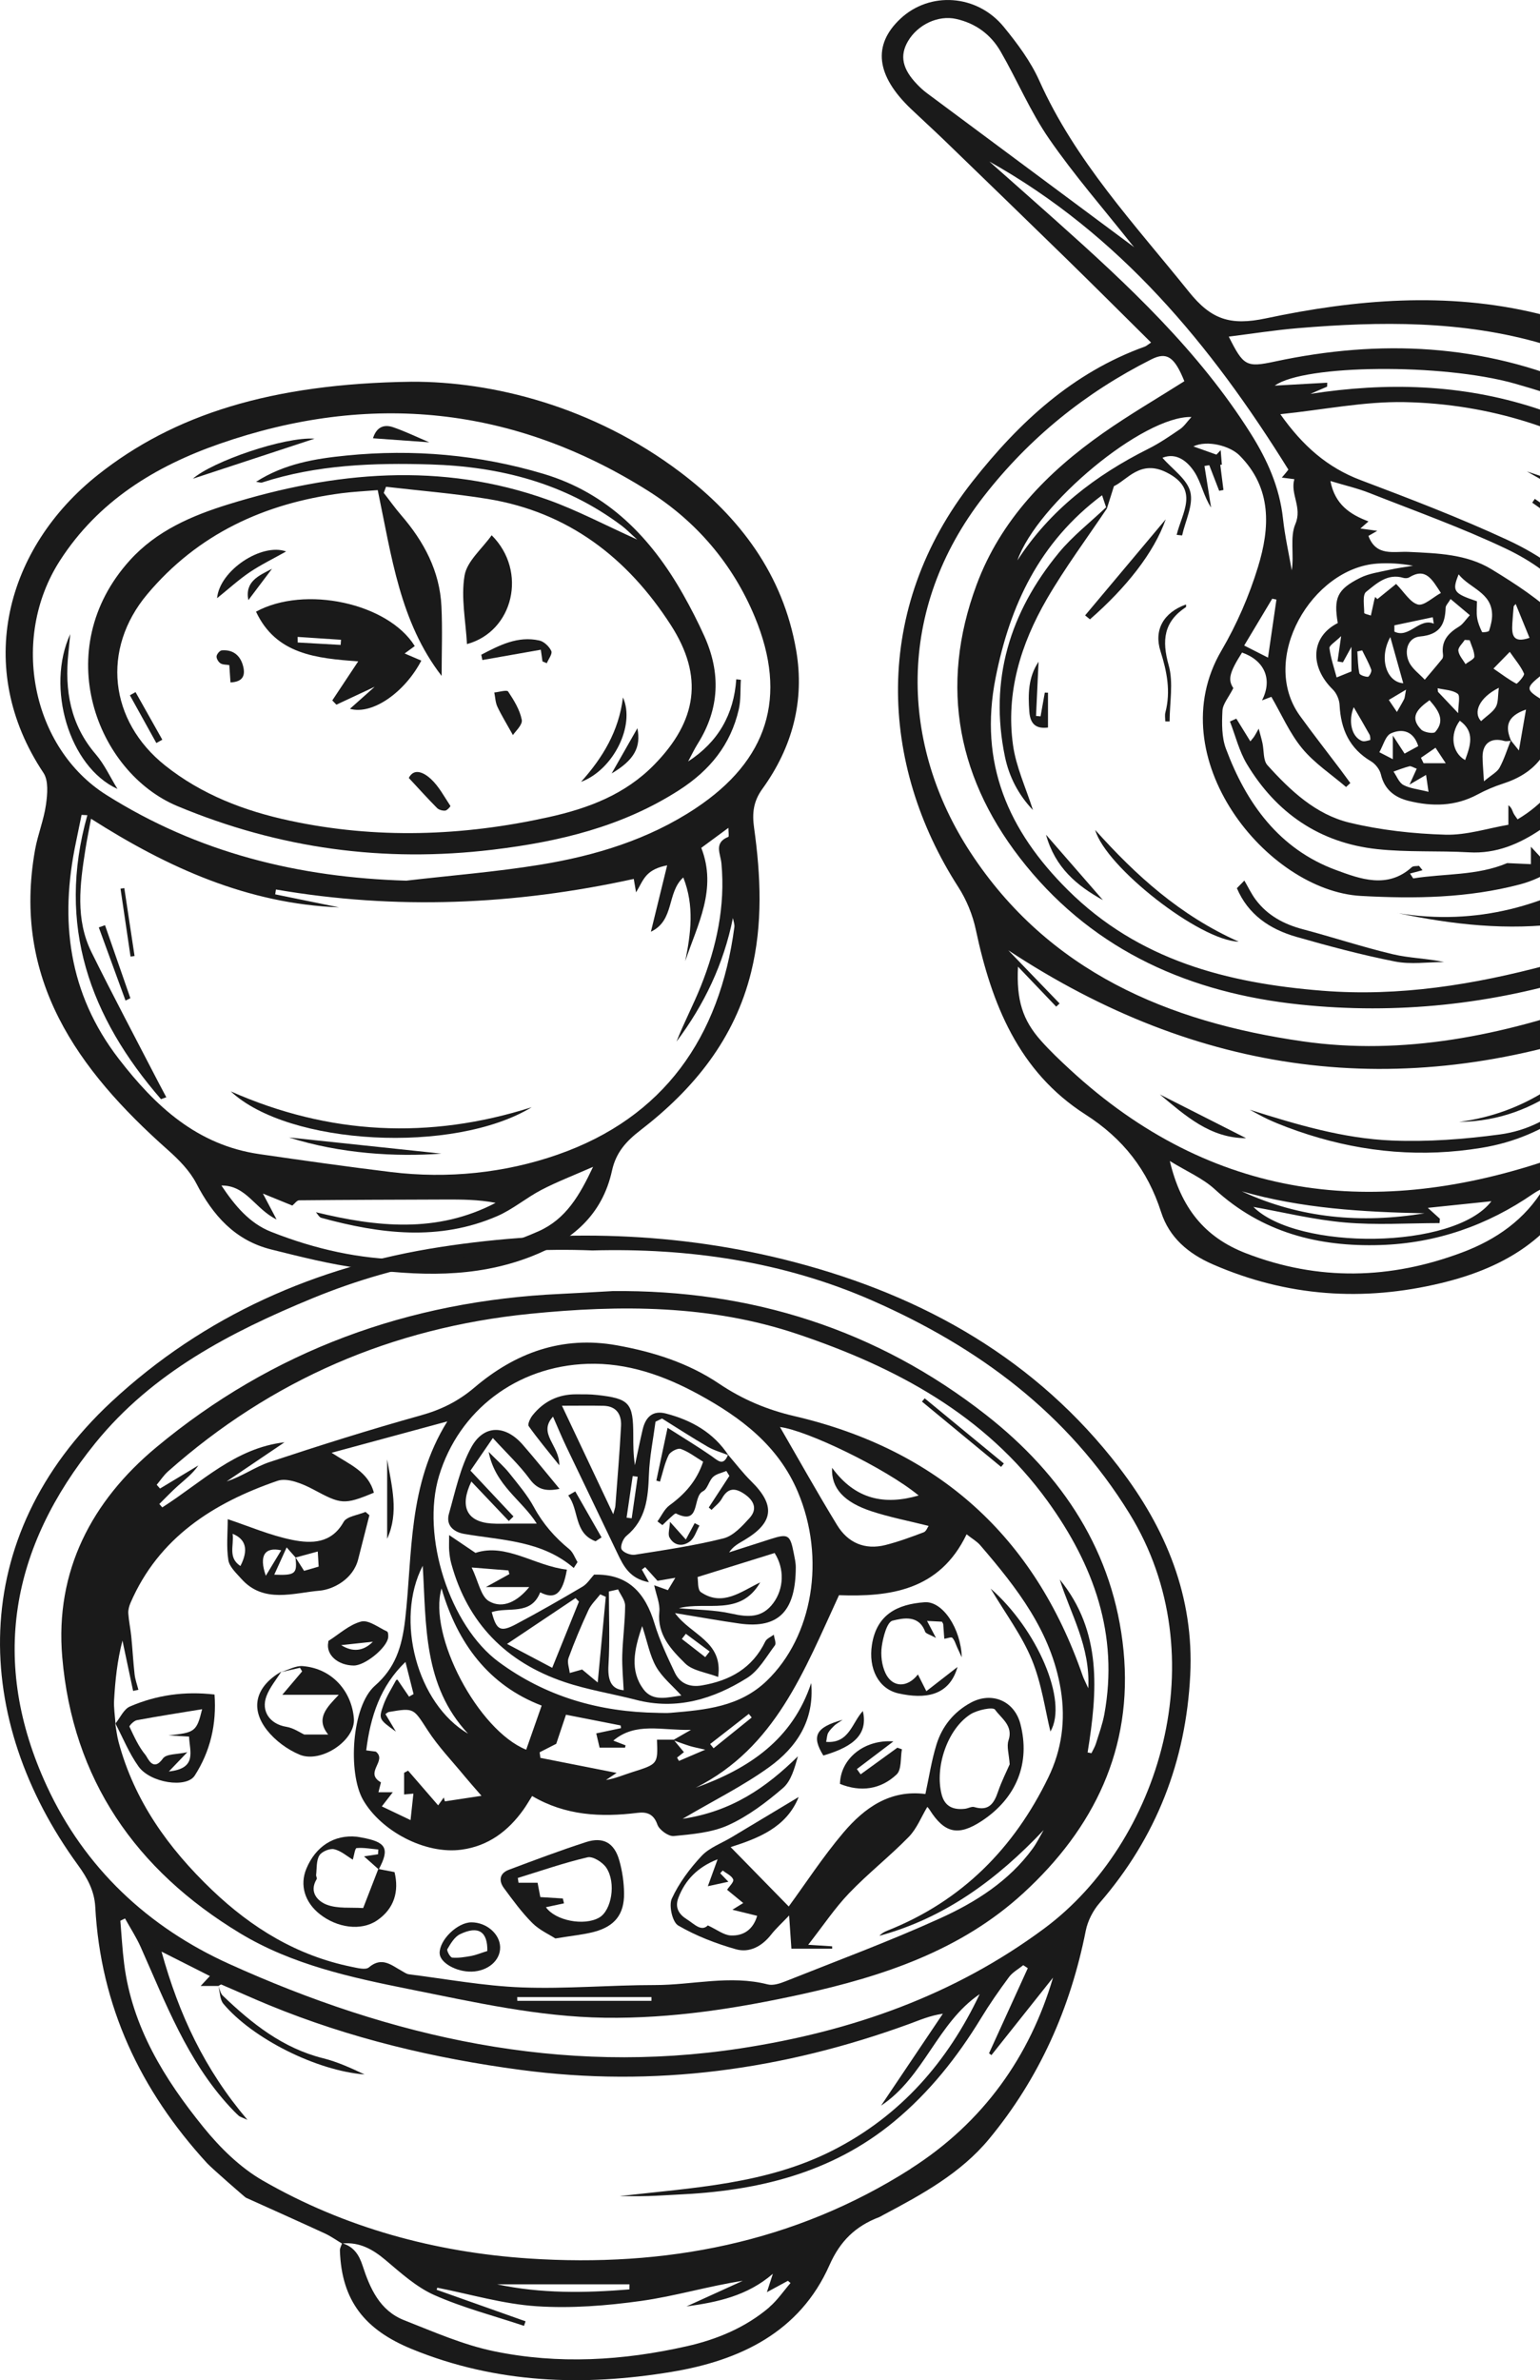 <svg xmlns="http://www.w3.org/2000/svg" width="167" height="258" viewBox="0 0 167 258" fill="none"><g clip-path="url(#clip0_746_2393)"><path d="M124.823 37.129C121.691 34.028 118.647 30.984 115.568 27.978C111.222 23.735 106.856 19.513 102.492 15.291C101.275 14.113 100.019 12.977 98.79 11.807C94.997 8.189 94.607 4.886 97.626 2.045C100.814 -0.957 105.941 -0.639 108.851 2.915C110.318 4.708 111.757 6.637 112.697 8.731C116.599 17.448 123.046 24.308 128.926 31.627C131.325 34.612 133.38 35.336 137.283 34.507C146.991 32.449 156.911 31.603 166.746 33.986C179.396 37.052 189.991 43.36 197.799 53.936C202.321 60.06 203.345 67.071 202.905 74.351C202.433 82.163 200.15 89.481 195.318 95.772C193.556 98.069 192.507 100.456 191.919 103.255C189.724 113.671 183.231 120.783 174.037 125.788C172.911 126.4 171.721 127.358 171.158 128.458C168.02 134.585 162.657 137.546 156.281 139.08C147.818 141.121 139.559 140.551 131.526 137.053C128.845 135.885 126.793 134.131 125.914 131.391C124.45 126.84 121.807 123.429 117.704 120.804C110.445 116.159 107.521 108.799 105.818 100.77C105.476 99.163 104.808 97.531 103.914 96.143C95.36 82.851 94.526 66.04 105.49 52.15C110.529 45.765 116.321 40.389 124.158 37.565C124.302 37.513 124.425 37.394 124.823 37.132V37.129ZM163.871 80.296C163.625 80.307 163.361 80.38 163.135 80.317C161.71 79.912 160.778 80.558 160.771 82.019C160.771 82.701 160.845 83.386 160.922 84.689C161.746 83.994 162.354 83.693 162.618 83.208C163.125 82.274 163.438 81.236 163.836 80.251C164.068 80.541 164.3 80.831 164.712 81.348C164.986 79.775 165.212 78.475 165.482 76.913C163.329 77.657 163.234 78.839 163.867 80.296H163.871ZM120.058 55.083L119.946 54.988C119.805 54.572 119.668 54.157 119.509 53.681C112.697 58.788 109.523 65.606 107.964 73.474C106.134 82.722 109.312 90.03 115.804 96.478C123.471 104.091 133.057 106.565 143.384 107.39C151.742 108.058 159.866 106.73 167.875 104.587C176.444 102.294 183.893 98.027 189.748 91.33C194.492 85.906 196.318 79.702 193.802 72.694C187.299 54.59 170.627 43.944 152.298 43.587C147.92 43.504 143.525 44.416 138.842 44.898C141.28 48.348 143.951 50.682 147.551 52.042C152.903 54.066 158.262 56.114 163.445 58.515C170.757 61.902 175.581 67.214 175.384 75.805C175.325 78.423 175.149 81.041 174.927 83.648C174.455 89.188 170.222 94.441 164.832 95.863C159.184 97.352 153.427 97.436 147.582 97.115C137.374 96.552 125.671 82.096 132.451 70.528C134.116 67.689 135.464 64.582 136.424 61.44C137.719 57.211 137.955 52.923 134.418 49.368C133.394 48.337 130.921 47.666 129.411 48.39C130.449 48.76 131.181 49.019 131.913 49.281C132.064 49.12 132.219 48.956 132.371 48.795L132.501 50.371C132.444 50.371 132.385 50.378 132.328 50.382C132.444 51.291 132.561 52.203 132.673 53.111L132.209 53.202C131.85 52.276 131.494 51.35 131.135 50.424C130.963 50.452 130.787 50.483 130.615 50.511C130.854 52.014 131.093 53.517 131.332 55.016C130.506 53.751 130.266 52.294 129.527 51.161C128.764 49.99 127.553 49.015 126.058 49.623C127.127 50.857 128.736 51.937 129.08 53.321C129.429 54.737 128.539 56.453 128.19 58.039C127.993 58.019 127.796 57.998 127.599 57.977C128.176 55.565 130.122 53.045 126.529 51.221C123.672 49.767 122.247 52.025 120.797 52.699C120.445 53.818 120.245 54.454 120.044 55.09L120.058 55.083ZM133.25 36.489C134.837 39.652 135.136 39.858 138.236 39.191C149.658 36.744 160.831 37.261 171.623 41.997C184.868 47.809 193.978 57.085 196.561 71.737C197.852 79.059 196.765 85.888 192.127 91.921C186.898 98.715 179.976 103.179 171.869 105.723C161.823 108.872 151.499 109.99 140.978 108.889C129.137 107.652 118.869 103.165 111.268 93.84C103.865 84.756 101.778 74.477 105.906 63.377C108.506 56.383 113.57 51.186 119.615 46.946C122.472 44.94 125.502 43.182 128.433 41.323C127.363 38.666 126.526 38.111 124.854 38.953C117.694 42.56 111.645 47.442 106.694 53.789C97.077 66.12 97.643 80.789 105.23 92.386C113.703 105.342 126.695 110.784 141.263 112.877C152.227 114.454 162.988 112.224 173.354 108.512C186.55 103.79 196.015 95.356 199.594 81.425C201.673 73.331 201.638 65.505 196.828 58.092C189.748 47.173 179.477 40.833 167.27 37.261C158.6 34.724 149.676 34.825 140.756 35.57C138.268 35.776 135.794 36.171 133.247 36.489H133.25ZM110.392 104.772C110.213 108.414 110.881 110.56 112.901 112.825C113.869 113.912 114.935 114.922 116.005 115.911C131.417 130.154 149.229 132.195 168.428 125.561C176.605 122.734 183.073 117.355 187.306 109.641C187.795 108.746 188.21 107.813 188.661 106.897C188.562 106.859 188.467 106.82 188.369 106.782C187.113 108.872 185.856 110.959 184.6 113.049C184.368 112.93 184.136 112.811 183.903 112.692C184.903 109.543 187.461 107.097 188.383 103.888C187.282 105.328 186.18 106.768 185.079 108.208C184.963 108.142 184.85 108.075 184.734 108.012C184.78 107.53 184.822 107.048 184.882 106.422C184.445 106.534 184.174 106.59 183.91 106.674C180.539 107.761 178.713 110.476 176.866 113.202C172.921 119.022 167.872 123.244 160.634 124.425C154.254 125.467 148.029 124.939 141.899 122.992C141.118 122.744 140.344 122.478 139.577 122.188C138.866 121.919 138.159 121.633 137.469 121.311C136.808 121 136.171 120.633 135.52 120.29C140.608 121.895 145.675 123.415 150.946 123.628C154.835 123.789 158.786 123.488 162.653 122.968C168.671 122.153 172.217 117.704 175.779 113.419C176.623 112.402 177.348 111.284 178.126 110.211C177.981 110.064 177.841 109.917 177.696 109.77C172.443 115.778 167.017 121.496 158.23 121.612C165.342 120.668 170.697 116.904 175.036 111.319C151.706 119.518 129.911 116.565 109.34 103.007C111.194 104.93 113.049 106.848 114.903 108.771C114.78 108.886 114.66 109.001 114.537 109.117C113.235 107.754 111.93 106.39 110.385 104.772H110.392ZM136.85 75.924C138.053 73.589 137.072 71.566 134.689 70.734C133.264 72.967 133.159 73.701 133.743 74.589C133.229 75.606 132.603 76.305 132.564 77.032C132.494 78.405 132.473 79.905 132.944 81.163C135.157 87.094 138.722 92.043 144.887 94.311C147.445 95.252 150.45 96.402 153.096 94C153.262 93.85 153.614 93.899 153.877 93.854C154.004 94.011 154.131 94.168 154.261 94.326C153.807 94.448 153.353 94.567 152.903 94.689C153.019 94.864 153.135 95.038 153.251 95.217C156.643 94.671 160.169 94.941 163.442 93.557C164.219 93.591 165.053 93.63 166.014 93.672V91.784C166.485 92.291 166.763 92.588 167.017 92.865C171.099 90.512 173.463 85.976 172.39 82.652C172.281 82.813 172.158 82.942 172.098 83.099C171.042 85.815 169.533 88.251 167.087 89.908C164.772 91.474 162.256 92.561 159.307 92.389C155.982 92.197 152.621 92.4 149.321 92.04C143.103 91.365 138.398 88.122 135.214 82.82C134.373 81.418 133.975 79.751 133.377 78.206C133.609 78.105 133.838 78 134.07 77.899C134.559 78.689 135.045 79.482 135.59 80.359C135.752 80.156 135.896 80.003 136.012 79.828C136.129 79.657 136.22 79.468 136.495 78.982C136.688 79.716 136.815 80.135 136.906 80.562C137.079 81.366 136.966 82.414 137.441 82.942C139.918 85.686 142.674 88.29 146.347 89.174C149.725 89.985 153.258 90.376 156.735 90.477C159.04 90.544 161.369 89.775 163.572 89.401V87.283C163.934 87.552 163.983 87.842 164.1 88.097C164.209 88.338 164.388 88.545 164.568 88.814C170.113 85.514 171.299 80.349 171.12 74.624C171.056 72.565 170.426 70.657 168.262 69.175C168.551 70.23 168.896 70.884 168.875 71.531C168.811 73.673 168.586 75.808 168.481 77.951C168.301 81.579 166.419 83.84 162.981 84.945C162.038 85.249 161.112 85.644 160.239 86.112C157.826 87.416 155.296 87.447 152.734 86.808C151.245 86.437 150.13 85.588 149.746 83.942C149.623 83.41 149.159 82.813 148.68 82.526C146.323 81.132 145.397 79.034 145.267 76.417C145.239 75.84 144.943 75.141 144.532 74.739C142.005 72.264 142.125 69.025 145.07 67.536C144.612 64.817 145 63.887 147.491 62.639C148.451 62.16 149.585 62.01 150.654 61.769C151.502 61.577 152.371 61.472 153.234 61.325C151.893 61.08 150.605 61 149.331 61.091C142.29 61.587 136.495 71.398 140.967 77.591C142.399 79.573 143.912 81.499 145.383 83.452C145.738 83.924 146.083 84.403 146.432 84.878C146.277 85.022 146.126 85.165 145.971 85.308C144.363 83.931 142.536 82.732 141.21 81.124C139.848 79.475 138.968 77.427 137.867 75.532C137.702 75.595 137.409 75.707 136.85 75.92V75.924ZM123.507 27.181C123.486 27.227 123.464 27.276 123.44 27.321C123.193 27.031 122.937 26.752 122.701 26.454C119.703 22.673 116.511 19.017 113.774 15.057C111.726 12.097 110.315 8.703 108.502 5.571C107.447 3.743 105.807 2.527 103.682 2.052C101.753 1.622 99.533 2.646 98.463 4.467C97.541 6.036 97.851 7.494 99.473 9.164C99.797 9.5 100.145 9.821 100.518 10.098C108.179 15.798 115.843 21.488 123.507 27.181ZM167.457 128.717C167.059 128.941 166.64 129.137 166.267 129.395C161.285 132.834 155.757 134.76 149.704 134.956C142.99 135.173 136.85 133.607 131.734 128.913C130.428 127.714 128.69 126.977 126.857 125.848C128.056 130.891 130.594 134.103 135.108 135.847C142.98 138.888 150.784 138.682 158.575 135.753C162.249 134.372 165.395 132.195 167.453 128.721L167.457 128.717ZM173.808 75.078C173.808 74.382 173.861 73.802 173.801 73.233C173.073 66.554 169.061 62.206 163.28 59.462C158.491 57.19 153.469 55.397 148.529 53.447C147.213 52.926 145.816 52.608 144.271 52.14C144.764 54.695 146.411 55.768 148.402 56.519C148.082 56.799 147.857 56.998 147.522 57.288C148.212 57.383 148.701 57.449 149.352 57.54C148.87 57.819 148.55 58.001 148.395 58.092C149.24 60.35 151.115 59.745 152.769 59.825C155.869 59.976 159.033 60.046 161.767 61.72C166.996 64.918 172.024 68.347 173.403 74.921C173.41 74.949 173.495 74.959 173.808 75.075V75.078ZM187.704 55.995C181.848 48.04 173.424 44.157 164.233 41.571C156.418 39.372 141.424 39.495 138.236 41.801C140.256 41.69 142.089 41.585 143.926 41.483L143.916 41.91C143.31 42.172 142.705 42.434 142.1 42.696C150.362 41.417 158.455 41.63 166.415 44.199C174.287 46.74 181.528 50.396 187.707 55.991L187.704 55.995ZM107.274 17.497C109.667 19.618 112.063 21.733 114.449 23.861C122.303 30.865 129.985 38.02 135.647 47.02C137.445 49.879 138.764 52.842 139.13 56.226C139.334 58.102 139.756 59.958 140.08 61.825C140.351 60.119 139.862 58.232 140.471 56.806C141.245 54.995 139.89 53.548 140.362 51.941C139.947 51.888 139.531 51.836 139.003 51.769C139.225 51.507 139.338 51.381 139.443 51.249C139.581 51.081 139.714 50.906 139.714 50.906C131.304 37.373 121.413 25.413 107.267 17.497H107.274ZM156.144 132.111C156.129 132.268 156.115 132.422 156.105 132.579C152.681 132.579 149.236 132.813 145.841 132.513C142.441 132.216 139.088 131.387 135.921 130.825C140.685 135.567 157.692 135.491 161.731 130.209C159.518 130.44 157.379 130.664 154.835 130.926C155.517 131.541 155.83 131.824 156.144 132.107V132.111ZM110.318 60.759C113.844 55.296 118.798 51.518 124.548 48.638C125.745 48.04 126.86 47.271 127.968 46.516C128.401 46.223 128.704 45.744 129.204 45.199C123.985 45.062 112.472 54.618 110.322 60.759H110.318ZM159.391 66.683C158.642 66.054 158.012 65.526 157.305 64.932C157.037 65.383 156.773 65.624 156.766 65.876C156.71 67.703 156.133 68.797 153.98 68.993C152.678 69.112 152.231 70.538 152.797 71.758C153.142 72.502 153.92 73.044 154.504 73.677C155.137 72.925 155.778 72.184 156.393 71.419C156.488 71.3 156.502 71.076 156.478 70.912C156.277 69.451 157.076 68.609 158.23 67.91C158.649 67.654 158.93 67.183 159.391 66.683ZM154.476 131.517C147.776 131.38 141.129 130.989 134.661 129.133C140.992 132.069 147.632 132.642 154.476 131.517ZM156.253 64.275C155.285 62.796 154.613 61.482 152.811 62.587C152.649 62.684 152.375 62.695 152.185 62.639C150.454 62.118 149.264 63.261 148.145 64.152C147.723 64.488 147.941 65.655 147.938 66.442C147.938 66.536 148.406 66.627 148.659 66.721C148.782 66.155 148.905 65.589 149.032 65.023C149.057 64.918 149.095 64.813 149.127 64.708C149.208 64.785 149.285 64.865 149.366 64.942C150.151 64.306 150.932 63.67 151.397 63.296C152.29 64.198 152.91 65.299 153.761 65.526C154.412 65.697 155.359 64.761 156.253 64.275ZM137.504 71.282C137.839 68.976 138.131 66.983 138.419 64.991L137.962 64.897C136.966 66.561 135.967 68.224 134.922 69.972C135.815 70.426 136.526 70.786 137.504 71.282ZM160.162 65.18C160.162 65.816 160.095 66.403 160.183 66.966C160.264 67.497 160.479 68.018 160.715 68.507C160.75 68.577 161.436 68.497 161.475 68.378C161.658 67.812 161.816 67.207 161.805 66.62C161.763 64.212 159.395 63.789 158.177 62.258C157.446 64.076 157.614 64.317 160.166 65.177L160.162 65.18ZM155.025 75.899C153.712 76.833 152.808 77.745 154.117 79.083C154.423 79.394 155.447 79.559 155.633 79.349C156.742 78.098 156.01 77.028 155.025 75.903V75.899ZM153.797 80.876C153.276 79.199 152.034 78.958 150.844 79.489C150.236 79.761 149.989 80.831 149.577 81.537C150.053 81.782 150.528 82.026 151.041 82.292V79.734C151.647 80.663 151.949 81.128 152.315 81.687C152.864 81.387 153.343 81.124 153.8 80.876H153.797ZM152.171 74.061C151.675 72.289 151.221 70.671 150.767 69.052C149.475 71.398 150.397 73.946 152.171 74.061ZM154.912 85.832C154.782 84.934 154.718 84.508 154.645 83.998C154.067 84.337 153.638 84.588 152.85 85.049C153.23 84.211 153.424 83.784 153.631 83.326C153.269 83.197 153.026 83.015 152.839 83.061C152.252 83.208 151.689 83.438 151.115 83.634C151.464 84.134 151.706 84.829 152.188 85.088C152.903 85.472 153.786 85.546 154.908 85.829L154.912 85.832ZM158.881 82.39C159.434 80.866 159.997 79.335 158.304 78.122C157.192 79.601 157.453 81.593 158.881 82.39ZM146.555 70.108C146.136 70.874 145.883 71.335 145.629 71.793C145.432 71.761 145.239 71.726 145.042 71.695C145.151 70.947 145.256 70.195 145.436 68.951C144.795 69.587 144.134 69.965 144.169 70.258C144.303 71.335 144.669 72.38 144.947 73.432C145.805 73.082 146.214 72.918 146.551 72.782V70.108H146.555ZM161.953 72.471C162.889 73.117 163.632 73.677 164.444 74.11C164.515 74.148 165.363 73.236 165.268 73.016C164.93 72.23 164.335 71.548 163.723 70.66C163.051 71.349 162.689 71.719 161.953 72.471ZM160.612 78.168C161.249 77.577 161.89 77.193 162.21 76.63C162.492 76.134 162.418 75.438 162.537 74.554C160.366 75.641 159.733 77.259 160.612 78.171V78.168ZM164.364 65.47L164.145 65.718C164.096 66.347 164.033 66.976 163.998 67.606C163.934 68.759 164.015 69.779 165.863 69.14C165.349 67.882 164.856 66.676 164.364 65.47ZM159.374 69.395C159.194 69.385 159.015 69.374 158.839 69.364C158.589 69.755 158.107 70.171 158.146 70.534C158.202 71.041 158.645 71.506 158.92 71.988C159.261 71.716 159.884 71.443 159.884 71.174C159.884 70.58 159.564 69.989 159.374 69.395ZM146.801 76.658C146.185 78.143 146.555 79.866 147.688 80.314C147.938 80.412 148.29 80.289 148.582 80.216C148.613 80.209 148.61 79.8 148.518 79.636C147.962 78.633 147.378 77.65 146.805 76.661L146.801 76.658ZM154.089 82.142C154.184 82.337 154.279 82.533 154.374 82.729H156.777C156.305 82.016 155.985 81.534 155.669 81.051C155.141 81.415 154.616 81.778 154.089 82.142ZM147.716 70.499C147.54 70.538 147.364 70.576 147.192 70.615C147.252 71.405 147.248 72.205 147.41 72.974C147.452 73.177 148.012 73.359 148.335 73.365C148.466 73.365 148.775 72.803 148.705 72.6C148.444 71.877 148.057 71.195 147.716 70.499ZM151.207 67.784C151.207 68.011 151.207 68.238 151.21 68.465C152.801 69.255 153.909 66.927 155.482 67.602C155.447 67.371 155.412 67.141 155.373 66.906C153.983 67.2 152.593 67.49 151.207 67.784ZM155.897 74.603C155.911 74.732 155.925 74.865 155.939 74.994C156.538 75.627 157.136 76.259 158.128 77.304C158.128 76.375 158.375 75.431 158.075 75.204C157.519 74.781 156.643 74.781 155.901 74.603H155.897ZM152.473 74.757C151.636 75.256 151.122 75.564 150.605 75.871C150.855 76.245 151.108 76.619 151.485 77.175C151.882 76.473 152.093 76.13 152.269 75.774C152.34 75.634 152.336 75.456 152.473 74.757ZM167.154 73.18C165.423 74.571 165.44 74.743 167.154 75.816V73.18Z" fill="#1A1A1A"></path><path d="M151.569 98.984C160.102 100.361 167.808 98.254 174.945 93.578C173.002 96.22 170.004 97.097 167.414 98.589C167.435 98.754 167.46 98.918 167.481 99.082C169.779 98.827 172.094 98.684 174.368 98.292C177.415 97.768 180.159 96.489 182.517 94.458C184.424 92.816 184.449 91.134 182.271 90.013C180.1 88.894 179.6 87.112 179.399 85.018C179.058 81.436 178.755 77.846 178.337 74.271C178.217 73.26 177.749 72.289 177.439 71.296C177.573 71.23 177.707 71.167 177.841 71.101C178.287 72.17 178.953 73.201 179.139 74.313C179.772 78.035 180.307 81.778 180.73 85.532C180.916 87.174 181.676 88.328 182.862 89.373C185.156 91.389 185.153 93.053 182.809 94.993C178.981 98.159 174.382 99.411 169.564 100.071C163.526 100.9 157.558 100.232 151.559 98.977L151.569 98.984Z" fill="#1A1A1A"></path><path d="M120.058 55.083C117.862 58.361 115.491 61.538 113.517 64.942C110.698 69.807 109.058 75.096 109.854 80.775C110.184 83.138 111.251 85.399 112.014 87.807C110.427 86.14 109.428 84.19 108.977 82.023C107.253 73.715 109.502 66.372 114.819 59.92C116.314 58.102 118.225 56.624 119.946 54.988L120.058 55.083Z" fill="#1A1A1A"></path><path d="M187.5 65.585C180.67 60.045 173.231 55.418 165.581 51.102C174.213 53.919 182.197 57.725 187.5 65.585Z" fill="#1A1A1A"></path><path d="M134.943 95.454C135.351 96.15 135.696 96.894 136.178 97.534C137.455 99.232 139.211 100.176 141.259 100.721C144.528 101.588 147.744 102.651 151.031 103.433C152.832 103.863 154.733 103.881 156.601 104.283C154.82 104.283 152.987 104.562 151.274 104.223C147.67 103.514 144.109 102.56 140.576 101.55C137.691 100.725 135.34 99.131 134.13 96.275C134.401 95.999 134.672 95.727 134.939 95.451L134.943 95.454Z" fill="#1A1A1A"></path><path d="M118.767 89.967C123.162 94.871 127.951 99.233 134.327 102.074C130.08 101.952 119.896 93.973 118.767 89.967Z" fill="#1A1A1A"></path><path d="M117.669 66.707C120.583 63.233 123.5 59.763 126.413 56.289C125.143 59.91 122.117 63.716 118.197 67.134C118.021 66.99 117.845 66.847 117.672 66.707H117.669Z" fill="#1A1A1A"></path><path d="M112.623 71.737C112.532 73.691 112.44 75.648 112.349 77.602C112.514 77.619 112.679 77.633 112.841 77.65C112.992 76.794 113.147 75.934 113.299 75.078C113.415 75.078 113.531 75.082 113.647 75.085V78.86C112.429 79.01 111.726 78.58 111.62 77.126C111.483 75.235 111.497 73.415 112.619 71.737H112.623Z" fill="#1A1A1A"></path><path d="M126.364 78.196C126.364 77.874 126.297 77.535 126.374 77.234C126.973 74.956 126.543 72.778 125.847 70.594C125.108 68.28 126.17 66.4 128.609 65.522C128.609 65.627 128.648 65.778 128.602 65.809C126.191 67.396 125.977 69.423 126.733 72.111C127.265 74.001 126.835 76.162 126.835 78.203C126.677 78.203 126.519 78.199 126.36 78.196H126.364Z" fill="#1A1A1A"></path><path d="M119.604 97.569C116.775 96 114.425 94.056 113.432 90.481C115.674 93.057 117.641 95.315 119.604 97.569Z" fill="#1A1A1A"></path><path d="M166.436 54.073C169.184 55.998 171.932 57.921 174.684 59.847C174.582 59.993 174.48 60.14 174.378 60.287C171.637 58.354 168.899 56.421 166.158 54.489C166.25 54.349 166.341 54.213 166.436 54.073Z" fill="#1A1A1A"></path><path d="M125.776 118.634C128.894 120.214 132.008 121.793 135.126 123.373C131.216 123.377 128.524 120.916 125.776 118.634Z" fill="#1A1A1A"></path><path d="M44.636 41.378C53.356 41.343 64.289 44.021 73.768 51.182C80.257 56.082 84.926 62.3 86.337 70.489C87.284 75.98 85.912 81.03 82.671 85.514C81.678 86.888 81.555 88.177 81.774 89.733C82.502 94.947 82.731 100.173 81.46 105.349C79.683 112.587 75.257 118.036 69.468 122.499C67.948 123.673 66.812 124.869 66.368 126.885C65.32 131.663 62.117 134.452 57.55 136.221C51.434 138.587 45.245 138.293 39.006 137.469C35.776 137.039 32.584 136.228 29.414 135.438C25.49 134.459 23.087 131.751 21.285 128.27C20.571 126.896 19.378 125.69 18.196 124.642C8.413 115.963 1.302 106.139 3.8 92.12C4.096 90.467 4.754 88.873 4.986 87.216C5.144 86.087 5.278 84.623 4.712 83.774C-2.885 72.38 0.633 59.374 10.644 51.451C18.811 44.985 29.333 41.578 44.636 41.378ZM31.701 130.678C30.726 130.279 29.752 129.884 28.509 129.377C29.062 130.422 29.421 131.104 29.991 132.184C27.63 131.027 26.708 128.472 24.012 128.507C25.469 130.692 27.056 132.6 29.407 133.526C39.059 137.336 48.739 137.752 58.395 133.467C61.375 132.142 62.849 129.584 64.313 126.48C62.198 127.413 60.407 128.095 58.718 128.976C57.068 129.835 55.611 131.09 53.915 131.824C47.609 134.557 41.212 133.753 34.84 132.006C34.608 131.943 34.453 131.611 34.259 131.401C40.843 133.002 47.384 133.715 53.746 130.384C51.895 130.024 50.051 130.017 48.208 130.024C42.951 130.042 37.697 130.056 32.44 130.108C32.19 130.108 31.947 130.482 31.697 130.681L31.701 130.678ZM9.483 88.363C9.272 88.352 9.061 88.342 8.846 88.331C8.642 89.317 8.445 90.306 8.238 91.288C6.446 99.771 7.404 107.673 12.886 114.782C16.855 119.923 21.377 124.124 28.14 125.103C32.89 125.792 37.641 126.466 42.405 127.046C48.559 127.794 54.749 127.151 60.457 125.162C71.998 121.143 78.058 112.419 79.634 100.501C79.676 100.183 79.536 99.844 79.479 99.512C78.469 104.517 76.362 108.903 73.364 112.902C74.159 110.861 75.193 108.924 76.003 106.894C77.706 102.633 78.663 98.219 78.234 93.598C78.135 92.525 77.379 91.355 78.98 90.711C79.071 90.676 78.99 90.222 78.99 89.736C77.878 90.558 76.956 91.232 76.048 91.903C77.794 96.38 75.637 100.214 74.307 104.185C74.915 101.179 75.317 98.198 74.096 95.112C72.28 96.754 73.184 99.757 70.584 100.997C71.207 98.46 71.777 96.129 72.347 93.801C71.372 93.986 70.668 94.311 70.168 94.829C69.683 95.328 69.401 96.027 68.976 96.73C68.877 96.16 68.807 95.73 68.726 95.272C55.801 98.107 42.908 98.656 29.924 96.419C29.896 96.594 29.871 96.768 29.843 96.943C32.151 97.415 34.46 97.883 36.764 98.355C26.877 97.96 18.224 94.077 9.87 88.747C9.627 90.065 9.416 91.075 9.258 92.095C8.667 95.853 8.153 99.648 9.927 103.227C12.274 107.97 14.761 112.646 17.193 117.351C17.467 117.882 17.752 118.41 18.034 118.938C17.84 119.008 17.65 119.074 17.457 119.144C9.768 110.284 6.098 100.305 9.473 88.366L9.483 88.363ZM44.098 95.454C48.918 94.895 53.771 94.514 58.556 93.735C64.535 92.76 70.306 91.015 75.422 87.625C83.28 82.418 85.44 75.536 81.865 66.903C79.476 61.133 75.51 56.502 70.274 53.202C55.689 44.014 40.079 42.451 23.843 48.096C16.837 50.532 10.648 54.31 6.485 60.79C1.059 69.241 3.462 81.072 11.524 86.161C21.486 92.445 32.384 95.119 44.094 95.461L44.098 95.454Z" fill="#1A1A1A"></path><path d="M25.026 118.302C35.677 123.013 46.557 123.555 57.659 120.018C49.221 125.138 31.289 124.17 25.026 118.302Z" fill="#1A1A1A"></path><path d="M47.863 125.047C42.958 125.417 36.94 125.071 31.335 123.296C37.018 123.897 42.975 124.53 47.863 125.047Z" fill="#1A1A1A"></path><path d="M13.611 108.456C12.646 105.814 11.679 103.172 10.715 100.529C10.94 100.449 11.162 100.368 11.387 100.288C12.305 102.927 13.224 105.562 14.139 108.201C13.963 108.288 13.783 108.372 13.607 108.46L13.611 108.456Z" fill="#1A1A1A"></path><path d="M13.48 96.269C13.85 98.722 14.22 101.172 14.592 103.626C14.448 103.647 14.3 103.668 14.156 103.689C13.794 101.235 13.431 98.781 13.069 96.328C13.206 96.307 13.343 96.29 13.48 96.269Z" fill="#1A1A1A"></path><path d="M74.63 82.533C77.899 80.412 79.581 77.42 79.842 73.635C80.007 73.652 80.172 73.669 80.338 73.687C80.271 74.76 80.352 75.868 80.113 76.899C79.233 80.716 77.002 83.484 73.659 85.637C67.473 89.621 60.58 91.246 53.444 92.103C41.638 93.522 30.297 91.994 19.234 87.377C10.479 83.725 5.342 70.409 14.072 60.745C16.971 57.536 20.782 55.901 24.769 54.667C36.258 51.112 47.838 50.029 59.422 54.178C62.589 55.313 65.591 56.907 69.099 58.487C68.346 57.812 67.903 57.347 67.396 56.97C61.263 52.374 54.228 50.571 46.673 50.343C40.495 50.158 34.365 50.371 28.418 52.301C28.277 52.346 28.094 52.269 27.767 52.227C30.846 50.256 34.192 49.714 37.563 49.379C44.812 48.655 51.973 49.281 58.951 51.367C65.928 53.454 70.601 58.288 74.074 64.425C74.905 65.889 75.675 67.396 76.369 68.93C78.177 72.925 78.037 76.826 75.679 80.593C75.288 81.215 74.975 81.883 74.627 82.53L74.63 82.533ZM40.973 53.125C39.604 53.241 38.323 53.297 37.057 53.461C28.678 54.551 21.447 57.882 15.961 64.421C10.975 70.37 11.83 78.136 17.907 82.977C21.88 86.14 26.511 87.905 31.419 88.957C40.797 90.967 50.161 90.642 59.492 88.576C63.789 87.625 67.776 86.129 70.943 82.893C75.598 78.14 76.337 73.327 72.744 67.752C68.061 60.483 61.636 55.499 52.856 54.076C49.218 53.485 45.526 53.192 41.86 52.765C41.779 52.986 41.698 53.206 41.617 53.429C42.247 54.237 42.838 55.076 43.507 55.848C45.973 58.704 47.69 61.905 47.87 65.725C47.989 68.235 47.891 70.755 47.891 73.268C43.373 67.424 42.462 60.297 40.962 53.125H40.973Z" fill="#1A1A1A"></path><path d="M12.738 85.518C7.484 83.127 4.958 74.498 7.618 68.734C7.53 69.612 7.474 70.209 7.414 70.807C7.002 74.83 7.622 78.542 10.377 81.754C11.331 82.865 11.96 84.256 12.738 85.518Z" fill="#1A1A1A"></path><path d="M20.912 51.891C23.02 50.035 30.804 47.323 34.111 47.55C29.509 49.064 24.962 50.56 20.912 51.891Z" fill="#1A1A1A"></path><path d="M46.55 47.945C44.597 47.806 42.581 47.662 40.445 47.508C40.846 46.233 41.687 45.981 42.655 46.317C43.985 46.778 45.259 47.397 46.554 47.945H46.55Z" fill="#1A1A1A"></path><path d="M38.848 71.688C34.315 71.362 29.934 70.943 27.763 66.302C33.056 63.422 42.078 65.365 44.977 70.031C44.661 70.265 44.34 70.499 43.88 70.835C44.555 71.125 45.118 71.362 45.688 71.607C43.922 75.004 40.41 77.524 37.947 76.832C38.876 76.004 39.657 75.308 40.632 74.442C39.108 75.155 37.795 75.77 36.48 76.385C36.332 76.231 36.18 76.077 36.033 75.924C36.912 74.595 37.795 73.271 38.848 71.684V71.688ZM32.275 69.038C32.278 69.241 32.282 69.44 32.285 69.643C33.837 69.73 35.389 69.818 36.941 69.905C36.955 69.72 36.965 69.535 36.979 69.349C35.41 69.245 33.844 69.143 32.275 69.038Z" fill="#1A1A1A"></path><path d="M50.639 69.814C50.505 67.305 49.974 64.768 50.379 62.384C50.643 60.829 52.261 59.504 53.317 58.019C57.247 61.933 55.657 68.462 50.639 69.814Z" fill="#1A1A1A"></path><path d="M31.029 59.776C29.621 60.569 28.295 61.209 27.084 62.023C25.895 62.824 24.829 63.806 23.541 64.841C23.808 61.831 28.372 58.819 31.029 59.776Z" fill="#1A1A1A"></path><path d="M58.827 71.698C58.764 71.254 58.701 70.814 58.648 70.429C56.491 70.81 54.401 71.177 52.307 71.544C52.268 71.352 52.23 71.16 52.191 70.968C54.158 69.947 56.142 68.902 58.497 69.43C59.003 69.545 59.563 70.083 59.785 70.569C59.925 70.873 59.478 71.443 59.295 71.89L58.824 71.694L58.827 71.698Z" fill="#1A1A1A"></path><path d="M63.008 84.752C65.344 82.148 67.104 79.275 67.554 75.602C68.916 78.608 66.52 83.442 63.008 84.752Z" fill="#1A1A1A"></path><path d="M55.622 79.678C54.911 78.398 54.369 77.525 53.936 76.602C53.718 76.137 53.708 75.578 53.602 75.064C54.119 75.015 54.964 74.753 55.101 74.956C55.731 75.903 56.371 76.941 56.582 78.028C56.688 78.57 55.872 79.286 55.625 79.678H55.622Z" fill="#1A1A1A"></path><path d="M44.33 84.326C44.911 83.186 46.008 83.77 46.733 84.445C47.599 85.248 48.179 86.363 48.845 87.366C48.869 87.405 48.496 87.845 48.285 87.866C47.993 87.894 47.592 87.786 47.391 87.583C46.41 86.594 45.477 85.559 44.33 84.326Z" fill="#1A1A1A"></path><path d="M24.994 73.973C24.952 73.32 24.913 72.753 24.867 72.093C24.544 72.037 24.164 72.065 23.907 71.901C23.682 71.757 23.46 71.383 23.485 71.139C23.509 70.897 23.836 70.513 24.055 70.496C25.269 70.398 26.05 71.041 26.352 72.166C26.609 73.117 26.437 73.91 24.991 73.973H24.994Z" fill="#1A1A1A"></path><path d="M16.954 80.541C15.996 78.814 15.043 77.091 14.086 75.365L14.698 75.022C15.666 76.742 16.633 78.461 17.601 80.181C17.387 80.3 17.168 80.422 16.954 80.541Z" fill="#1A1A1A"></path><path d="M69.12 78.936C69.528 80.988 68.789 82.383 66.329 83.837C67.343 82.054 68.237 80.488 69.12 78.936Z" fill="#1A1A1A"></path><path d="M26.93 65.054C26.535 62.989 28.101 62.391 29.498 61.65C28.643 62.786 27.788 63.918 26.93 65.054Z" fill="#1A1A1A"></path><path d="M121.378 159.082C112.408 147.394 100.254 140.513 86.176 136.815C73.533 133.491 60.657 133.187 47.796 135.165C34.284 137.241 22.109 142.631 12.094 151.938C-3.79 166.705 -2.98 186.476 8.445 202.152C9.497 203.592 10.24 204.99 10.331 206.706C10.908 217.457 15.219 226.586 22.447 234.471C22.974 235.044 26.68 238.267 26.662 238.218C29.424 239.465 32.338 240.766 35.23 242.097C35.874 242.394 36.462 242.817 37.074 243.184C37.078 243.184 37.085 243.184 37.088 243.184C37 243.439 36.852 243.698 36.86 243.95C37.039 249.381 39.559 252.544 44.668 254.631C53.824 258.374 63.275 258.681 72.822 257.102C80.208 255.882 86.721 252.82 89.944 245.54C91.112 242.901 92.777 241.311 95.317 240.336C95.479 240.273 95.627 240.175 95.782 240.091C99.983 237.868 104.174 235.579 107.25 231.864C112.714 225.265 116.078 217.67 117.739 209.292C117.95 208.223 118.524 207.101 119.242 206.273C125.403 199.164 128.602 190.901 129.07 181.583C129.499 173.094 126.445 165.691 121.371 159.082H121.378ZM83.442 250.087C80.855 252.289 77.78 253.575 74.49 254.319C67.561 255.889 60.541 256.305 53.574 254.865C50.227 254.173 47.018 252.757 43.813 251.495C41.177 250.457 40.118 248.042 39.312 245.564C38.936 244.407 38.359 243.551 37.18 243.177C39.006 243.023 40.421 243.813 41.796 244.97C43.464 246.375 45.157 247.92 47.113 248.783C50.227 250.16 53.574 251.027 56.822 252.111C56.878 251.946 56.938 251.786 56.994 251.621C53.778 250.482 50.565 249.339 47.349 248.2C47.374 248.126 47.398 248.053 47.423 247.979C51.005 248.682 54.566 249.748 58.18 249.986C61.938 250.234 65.788 249.933 69.532 249.409C73.212 248.895 76.809 247.805 80.546 247.231C78.512 248.158 76.478 249.08 74.444 250.007C77.79 249.549 81.035 248.871 83.811 246.469C83.593 247.141 83.424 247.661 83.163 248.462C84.085 247.962 84.765 247.595 85.44 247.231C85.535 247.312 85.63 247.389 85.725 247.469C84.965 248.346 84.304 249.335 83.431 250.08L83.442 250.087ZM53.905 247.609H68.258C68.258 247.794 68.254 247.976 68.251 248.161C63.444 248.556 58.645 248.626 53.905 247.609ZM98.738 235.103C86.105 243.139 72.1 245.784 57.385 244.813C47.191 244.138 37.398 241.486 28.495 236.362C26.032 234.946 23.847 232.79 22.045 230.563C17.833 225.359 14.329 219.718 13.463 212.871C13.266 211.323 13.185 209.761 13.051 208.202L13.558 207.954C14.128 208.985 14.779 209.981 15.258 211.054C17.956 217.104 20.297 223.35 24.903 228.347C25.219 228.69 25.543 229.026 25.888 229.34C26.008 229.448 26.194 229.49 26.834 229.784C22.179 224.304 19.413 218.39 17.517 211.547C19.424 212.511 20.99 213.301 22.76 214.196C22.341 214.647 22.049 214.958 21.76 215.269H21.757H23.685C23.798 215.216 23.939 215.087 24.012 215.119C25.737 215.853 27.436 216.632 29.167 217.341C37.933 220.945 47.064 223.115 56.456 224.367C70.95 226.299 84.944 224.367 98.594 219.39C99.73 218.974 100.835 218.481 102.246 218.278C100.012 221.599 97.777 224.922 95.543 228.243C100.219 225.139 101.634 219.281 106.236 216.157C102.77 223.479 97.682 229.326 90.359 233.066C83.093 236.778 75.091 237.138 67.185 238.05C68.216 238.05 69.247 238.071 70.274 238.043C71.33 238.015 72.382 237.935 73.434 237.886C82.045 237.508 90.141 235.603 96.954 229.969C100.779 226.806 103.812 222.983 106.381 218.767C107.317 217.23 108.348 215.748 109.421 214.301C109.808 213.78 110.441 213.441 110.962 213.018L111.455 213.343C110.054 216.419 108.654 219.494 107.253 222.567C107.341 222.633 107.429 222.699 107.514 222.766C109.819 219.868 112.123 216.971 114.192 214.367C111.691 222.864 106.669 230.046 98.734 235.093L98.738 235.103ZM113.263 209.02C103.453 216.307 92.312 220.197 80.334 222.032C60.833 225.017 42.468 220.851 24.853 212.882C16.039 208.894 9.163 202.459 5.067 193.582C-1.14 180.136 1.165 167.725 10.345 156.412C16.531 148.789 24.994 144.392 33.872 140.733C43.531 136.752 53.644 135.12 64.243 135.543C74.644 135.263 84.923 136.724 94.621 140.988C106.085 146.031 115.772 153.172 122.483 164.069C132.012 179.535 125.738 199.751 113.263 209.02Z" fill="#1A1A1A"></path><path d="M23.682 215.266C23.833 215.619 23.896 216.066 24.153 216.314C27.299 219.33 30.649 222.011 35.033 223.105C36.589 223.493 38.07 224.171 39.534 224.863C34.312 224.458 27.376 220.959 24.227 217.205C23.833 216.737 23.854 215.919 23.685 215.266H23.678H23.682Z" fill="#1A1A1A"></path><path d="M66.386 139.947C81.46 139.789 95.096 144.106 106.93 153.371C115.22 159.865 120.801 168.246 121.839 178.945C122.863 189.507 118.651 198.168 110.969 205.21C104.21 211.41 95.785 214.217 87.003 216.15C79.951 217.702 72.857 218.817 65.591 218.715C58.384 218.614 51.427 217.027 44.425 215.626C38.035 214.346 31.659 212.959 26.025 209.551C14.719 202.711 7.879 192.869 6.749 179.605C5.954 170.287 9.955 162.703 16.936 156.891C29.562 146.381 44.312 141.013 60.766 140.254C62.642 140.167 64.514 140.051 66.386 139.95V139.947ZM73.036 188.57C73.413 189.021 73.786 189.472 74.166 189.926C74.018 190.042 73.719 190.279 73.42 190.517C73.49 190.636 73.561 190.755 73.628 190.877C74.49 190.506 75.355 190.139 76.478 189.657C75.665 189.468 75.229 189.391 74.81 189.262C74.194 189.07 73.592 188.839 72.984 188.626C73.487 188.336 73.99 188.046 74.93 187.508C71.752 187.598 68.955 186.627 66.509 188.675C66.966 188.85 67.403 189.021 67.839 189.189C67.818 189.273 67.8 189.353 67.779 189.437H65.021C64.894 188.902 64.781 188.423 64.658 187.892C65.58 187.696 66.463 187.508 67.347 187.322C67.332 187.225 67.318 187.13 67.304 187.032C65.281 186.634 63.261 186.239 61.375 185.868C61.013 186.948 60.703 187.878 60.319 189.021C59.947 189.213 59.236 189.577 58.521 189.94C58.546 190.143 58.574 190.342 58.599 190.545C61.273 191.073 63.947 191.6 66.871 192.177C66.298 192.555 66.006 192.75 65.714 192.942C66.717 192.792 67.603 192.394 68.529 192.104C71.344 191.216 71.347 191.23 71.242 188.577C71.84 188.577 72.438 188.577 73.036 188.577V188.57ZM12.524 186.819L12.488 186.77C12.608 187.452 12.678 188.151 12.858 188.818C14.568 195.204 18.252 200.335 22.988 204.864C27.313 208.995 32.215 211.991 38.137 213.196C38.753 213.322 39.65 213.556 39.998 213.259C41.423 212.043 42.455 213.032 43.587 213.651C43.83 213.784 44.077 213.972 44.337 214.004C48.408 214.514 52.472 215.273 56.558 215.426C61.368 215.608 66.199 215.168 71.02 215.171C75.095 215.175 79.159 214.053 83.251 215.101C83.811 215.245 84.539 215.017 85.12 214.787C90.761 212.539 96.468 210.428 101.989 207.919C105.821 206.178 109.41 203.9 111.972 200.397C112.433 199.768 112.778 199.052 113.175 198.374C108.144 203.697 102.496 207.887 95.367 209.831C95.603 209.565 95.905 209.401 96.222 209.275C104.298 206.077 109.956 200.345 113.682 192.666C115.135 189.675 115.575 186.487 115.03 183.146C114.002 176.872 110.276 172.122 106.3 167.498C105.941 167.079 105.427 166.792 104.818 166.313C101.87 172.468 96.401 173.101 90.982 172.912C87.182 181.143 84.082 189.433 75.45 193.781C81.225 191.712 85.94 188.556 87.967 182.436C88.333 186.508 86.362 189.419 83.41 191.548C80.609 193.572 77.463 195.127 74.025 197.151C79.353 196.357 83.083 193.764 86.528 190.377C86.162 191.649 85.803 193.047 84.898 193.823C83.097 195.372 81.13 196.86 78.987 197.836C77.199 198.65 75.067 198.821 73.065 199.02C72.495 199.076 71.485 198.349 71.288 197.776C70.879 196.591 70.098 196.385 69.134 196.504C65.161 196.997 61.305 196.805 57.705 194.68C57.325 195.281 57.072 195.728 56.773 196.144C55.115 198.475 52.955 200.104 50.055 200.495C46.068 201.037 41.283 198.447 39.365 195.085C37.718 192.195 38.105 184.956 40.667 182.716C42.834 180.822 43.587 178.588 43.939 175.523C44.752 168.449 44.203 160.997 48.507 154.074C43.968 155.304 39.963 156.387 35.959 157.474C37.912 158.754 39.928 159.495 40.544 161.801C37.282 163.164 36.962 163.046 33.985 161.455C32.824 160.833 31.163 160.145 30.089 160.515C23.143 162.906 17.214 166.666 14.153 173.744C14.001 174.097 13.889 174.513 13.913 174.89C13.97 175.722 14.149 176.544 14.234 177.372C14.371 178.742 14.441 180.123 14.596 181.489C14.659 182.055 14.867 182.608 15.008 183.167C14.818 183.205 14.624 183.247 14.434 183.286C14.051 181.468 13.664 179.647 13.28 177.83C12.71 180.025 12.495 182.15 12.372 184.278C12.323 185.12 12.467 185.973 12.524 186.823V186.819ZM117.94 189.958L118.359 190.038C118.524 189.692 118.732 189.36 118.844 189C119.172 187.948 119.555 186.899 119.756 185.819C121.339 177.169 118.598 169.627 113.598 162.71C106.824 153.347 97.13 148.191 86.485 144.609C77.037 141.428 67.276 141.425 57.448 142.414C42.507 143.92 29.435 149.561 18.235 159.484C17.759 159.903 17.404 160.456 16.992 160.945C17.112 161.081 17.232 161.218 17.355 161.35C18.741 160.515 20.128 159.68 21.514 158.844C20.884 159.75 20.064 160.375 19.294 161.057C18.593 161.682 17.95 162.367 17.277 163.028C17.383 163.15 17.492 163.273 17.598 163.395C21.831 160.704 25.494 156.954 30.853 156.338C28.763 157.75 26.669 159.166 24.579 160.578C26.261 160.04 27.665 158.998 29.245 158.477C34.671 156.677 40.132 154.954 45.639 153.42C47.845 152.805 49.7 151.889 51.445 150.404C55.875 146.64 60.949 144.763 66.882 145.825C70.841 146.535 74.62 147.727 77.973 149.981C80.475 151.666 83.135 152.801 86.112 153.493C101.732 157.128 112.173 166.544 117.402 181.632C117.518 181.971 117.694 182.289 118.014 182.999C118.25 178.434 116.086 174.95 114.921 171.214C119.534 176.858 119.01 183.359 117.943 189.947L117.94 189.958ZM71.333 185.669C71.801 185.669 72.273 185.704 72.737 185.662C76.485 185.344 80.197 185.03 83.146 182.195C88.153 177.382 89.557 168.907 86.524 161.724C84.399 156.688 80.334 153.64 75.76 151.145C72.03 149.111 68.029 147.692 63.708 147.835C56.02 148.09 49.76 152.889 47.613 159.97C45.628 166.52 48.778 176.236 54.081 180.147C59.215 183.932 65.017 185.578 71.333 185.666V185.669ZM44.358 183.908C44.52 183.817 44.685 183.726 44.847 183.632C44.552 182.461 44.256 181.29 43.968 180.147C41.244 182.765 40.171 186.05 39.713 189.734C40.051 189.776 40.544 189.839 40.755 189.867C42.032 190.866 39.442 192.146 41.311 193.201C41.262 193.393 41.16 193.806 41.04 194.271H42.595C42.127 194.872 41.737 195.379 41.406 195.805C42.483 196.319 43.391 196.752 44.52 197.29C44.629 196.291 44.724 195.407 44.83 194.421C44.372 194.463 44.063 194.491 43.823 194.512V192.163C43.968 192.086 44.112 192.009 44.256 191.932C45.358 193.205 46.459 194.473 47.514 195.693C47.606 195.567 47.866 195.204 48.123 194.844C48.166 194.984 48.208 195.12 48.246 195.26C49.443 195.078 50.639 194.896 52.216 194.659C51.385 193.701 50.882 193.142 50.407 192.565C49.049 190.912 47.546 189.353 46.389 187.571C44.826 185.173 44.942 185.099 42.184 185.568C42.039 185.592 41.913 185.729 41.796 185.799C42.131 186.361 42.44 186.878 42.933 187.7C41.1 186.372 41.036 186.347 41.578 184.823C41.913 183.88 42.472 183.016 42.951 182.125C42.986 182.062 43.162 182.073 43.112 182.083C43.549 182.723 43.953 183.317 44.358 183.911V183.908ZM84.582 154.685C86.545 158.072 88.593 161.742 90.782 165.324C91.947 167.229 93.78 168.04 96.021 167.474C97.432 167.117 98.808 166.607 100.17 166.093C100.444 165.988 100.592 165.548 100.698 165.401C98.541 164.859 96.479 164.465 94.505 163.814C91.549 162.843 90.113 161.326 90.233 159.103C92.752 162.553 95.912 163.178 99.618 162.105C96.021 159.135 87.457 155.024 84.585 154.685H84.582ZM57.061 189.661C57.62 188.07 58.148 186.56 58.739 184.879C53.004 182.684 49.615 178.141 47.88 172.178C46.399 177.284 51.857 187.56 57.061 189.661ZM50.759 187.924C45.875 182.705 46.23 176.11 45.843 169.721C42.803 175.582 45.231 184.698 50.759 187.924ZM56.086 216.478C56.09 216.615 56.093 216.751 56.097 216.884H70.644C70.644 216.747 70.644 216.611 70.647 216.478H56.086ZM77.009 189.045C77.132 189.199 77.259 189.35 77.382 189.503C78.761 188.392 80.137 187.28 81.517 186.169C81.411 186.04 81.306 185.91 81.2 185.781C79.803 186.868 78.406 187.958 77.009 189.045Z" fill="#1A1A1A"></path><path d="M100.353 194.459C100.744 192.67 101.014 190.828 101.563 189.07C102.169 187.13 103.418 185.578 105.251 184.575C107.535 183.324 109.991 184.362 110.645 186.843C111.761 191.079 110.248 194.893 106.462 197.385C103.921 199.055 102.422 198.73 100.803 196.161C100.684 195.973 100.515 195.819 100.557 195.864C99.903 196.951 99.421 198.216 98.551 199.108C96.482 201.226 94.132 203.071 92.084 205.207C90.532 206.825 89.272 208.723 87.643 210.806C88.825 210.883 89.529 210.928 90.236 210.973C90.236 211.061 90.24 211.145 90.243 211.232H85.82C85.75 210.205 85.68 209.135 85.574 207.632C84.761 208.488 84.138 209.048 83.628 209.698C82.636 210.966 81.281 211.711 79.793 211.288C77.629 210.673 75.475 209.841 73.543 208.716C72.913 208.349 72.509 206.552 72.853 205.801C73.628 204.116 74.803 202.543 76.08 201.177C76.921 200.275 78.234 199.81 79.335 199.15C81.767 197.692 84.198 196.231 86.612 194.784C85.282 198.105 82.207 199.265 79.233 200.219C81.369 202.4 83.519 204.595 85.532 206.654C87.358 204.162 89.244 201.257 91.468 198.636C93.731 195.976 96.496 193.97 100.346 194.463L100.353 194.459ZM109.491 191.237C109.417 190.125 109.143 189.304 109.365 188.647C109.907 187.046 108.569 186.26 107.901 185.316C107.676 184.998 105.98 185.348 105.237 185.823C102.732 187.427 101.345 191.569 102.116 194.526C102.461 195.843 103.404 196.207 104.646 196.063C104.987 196.025 105.364 195.791 105.656 195.878C107.197 196.34 107.781 195.522 108.217 194.242C108.608 193.089 109.168 191.992 109.495 191.233L109.491 191.237ZM76.756 208.705C77.748 209.163 78.484 209.757 79.24 209.796C80.616 209.862 81.672 209.163 82.108 207.667C81.228 207.45 80.426 207.251 79.423 207.007C79.986 206.657 80.331 206.444 80.598 206.28C79.947 205.748 79.374 205.276 78.846 204.843C79.071 204.49 79.61 203.994 79.511 203.732C79.36 203.323 78.776 203.075 78.374 202.757L78.1 203.054C78.332 203.295 78.561 203.536 78.987 203.973C78.153 204.155 77.53 204.291 76.759 204.459C77.175 203.312 77.495 202.424 77.819 201.537C75.647 202.39 74.31 203.774 73.568 205.703C73.156 206.776 73.621 207.51 74.5 208.055C75.281 208.541 76.041 209.429 76.759 208.705H76.756Z" fill="#1A1A1A"></path><path d="M24.692 164.671C26.951 165.419 29.277 166.432 31.712 166.922C33.763 167.33 35.934 167.341 37.264 164.968C37.606 164.36 38.82 164.234 39.636 163.884C39.777 164.003 39.917 164.122 40.058 164.244C39.65 165.845 39.245 167.446 38.834 169.047C38.278 171.199 36.11 172.3 34.643 172.423C31.856 172.653 28.594 173.856 26.173 171.14C25.62 170.518 24.875 169.84 24.762 169.106C24.537 167.666 24.695 166.17 24.695 164.674L24.692 164.671ZM32.056 168.83C31.778 168.519 31.504 168.204 31.085 167.732C30.578 168.847 30.174 169.735 29.741 170.689C32.035 170.78 32.243 170.588 32.042 168.809C32.363 169.312 32.686 169.815 32.975 170.273C33.513 170.12 33.985 169.98 34.555 169.815C34.53 169.413 34.502 168.928 34.46 168.176C33.538 168.428 32.799 168.627 32.056 168.83ZM25.226 166.257C25.388 167.547 24.692 168.84 26.071 169.749C26.965 168.011 26.683 166.847 25.226 166.257ZM28.826 170.805C29.364 169.917 29.903 169.026 30.494 168.047C28.721 167.655 28.059 168.613 28.826 170.805Z" fill="#1A1A1A"></path><path d="M60.224 210.121C59.574 209.698 58.497 209.219 57.723 208.443C56.579 207.297 55.611 205.968 54.647 204.661C54.066 203.875 54.161 203.061 55.168 202.68C57.951 201.635 60.738 200.583 63.567 199.67C65.415 199.076 66.615 199.758 67.153 201.649C67.484 202.805 67.663 204.043 67.674 205.245C67.695 207.51 66.66 208.806 64.436 209.401C63.261 209.712 62.03 209.82 60.224 210.121ZM61.034 205.783C61.076 205.961 61.118 206.136 61.16 206.314C60.506 206.454 59.852 206.594 59.2 206.734C60.224 208.191 63.339 208.799 64.978 207.859C66.305 207.101 66.843 204.123 65.756 202.463C65.365 201.869 64.299 201.191 63.722 201.323C61.16 201.918 58.666 202.791 56.15 203.564C56.178 203.735 56.203 203.91 56.231 204.081H58.296C58.398 204.616 58.49 205.105 58.592 205.636C59.457 205.689 60.246 205.738 61.037 205.787L61.034 205.783Z" fill="#1A1A1A"></path><path d="M12.523 186.819C13.037 186.186 13.424 185.263 14.089 184.977C16.964 183.74 19.997 183.299 23.263 183.68C23.499 186.892 22.809 189.835 21.113 192.47C20.219 193.858 16.299 193.267 15.022 191.478C13.991 190.038 13.319 188.346 12.485 186.766L12.52 186.815L12.523 186.819ZM21.919 185.27C19.547 185.658 17.186 186.025 14.832 186.462C14.519 186.522 13.991 187.07 14.04 187.168C14.543 188.234 15.036 189.346 15.782 190.237C16.021 190.524 16.588 192.131 17.672 190.607C18.041 190.09 19.265 190.174 20.311 189.933C19.684 190.59 19.132 191.163 18.312 192.019C21.44 191.694 20.55 189.797 20.504 188.238C19.712 188.192 18.98 188.15 18.252 188.108C21.152 187.818 21.324 187.693 21.919 185.267V185.27Z" fill="#1A1A1A"></path><path d="M30.438 181.258C31.236 181.024 32.06 180.535 32.834 180.598C36.033 180.86 38.144 183.345 38.376 186.291C38.563 188.647 34.808 191.17 32.482 190.195C31.148 189.636 29.825 188.657 28.942 187.525C27.074 185.124 27.76 182.793 30.505 181.192C29.963 182.066 29.27 182.88 28.907 183.824C28.26 185.505 29.294 186.892 31.043 187.176C31.831 187.301 32.556 187.819 32.992 188.014H35.589C34.175 186.263 35.473 185.051 36.736 183.708H30.614C31.272 182.933 32.018 182.052 32.764 181.171C32.686 181.042 32.609 180.909 32.531 180.78C31.835 180.94 31.134 181.101 30.438 181.258Z" fill="#1A1A1A"></path><path d="M41.026 202.589C41.589 202.697 42.152 202.805 42.782 202.928C43.292 205 42.761 206.895 40.885 208.167C39.136 209.352 36.539 208.957 34.678 207.485C33.042 206.192 32.489 204.333 33.221 202.564C34.227 200.135 36.233 198.852 38.672 199.09C38.844 199.108 39.017 199.146 39.189 199.177C41.898 199.66 42.285 200.369 41.068 202.638C40.579 202.204 40.093 201.771 39.477 201.222C40.157 201.121 40.575 201.058 40.994 200.995C41.005 200.824 41.015 200.652 41.026 200.478C40.238 200.408 39.442 200.254 38.668 200.324C38.496 200.341 38.394 201.138 38.26 201.579C37.648 201.215 36.986 200.621 36.23 200.446C35.751 200.338 34.878 200.708 34.629 201.128C34.287 201.697 34.365 202.519 34.28 203.232C34.263 203.379 34.403 203.581 34.344 203.683C33.478 205.098 34.46 206.094 35.445 206.465C36.631 206.912 38.049 206.737 39.368 206.825C39.389 206.825 39.421 206.727 39.442 206.674C39.97 205.311 40.498 203.948 41.026 202.585V202.589Z" fill="#1A1A1A"></path><path d="M103.837 180.685C102.936 183.887 100.251 184.184 97.436 183.558C95.254 183.072 94.153 180.853 94.554 178.284C95.068 174.988 97.337 173.884 100.272 173.677C102.221 173.541 104.192 176.501 104.297 179.647C104.048 179.109 103.932 178.857 103.815 178.609C103.643 178.242 103.537 177.812 103.273 177.532C103.161 177.41 102.721 177.592 102.401 177.637C102.362 177.092 102.327 176.571 102.285 176.054C102.281 176.002 102.235 175.953 102.147 175.785C101.718 175.764 101.222 175.736 100.532 175.701C100.846 176.295 101.064 176.715 101.5 177.546C100.828 177.172 100.399 177.082 100.321 176.868C99.646 175.012 97.928 175.393 96.788 175.673C96.187 175.82 95.764 177.456 95.62 178.469C95.486 179.406 95.62 180.507 96.021 181.36C96.76 182.936 98.389 182.985 99.54 181.503C99.811 182.041 100.057 182.523 100.455 183.317C101.648 182.387 102.749 181.531 103.837 180.689V180.685Z" fill="#1A1A1A"></path><path d="M96.88 188.762C95.451 189.846 94.184 190.803 92.921 191.761C93.058 191.95 93.192 192.142 93.329 192.331C94.656 191.37 95.983 190.408 97.309 189.444L97.805 189.612C97.633 190.545 97.788 191.817 97.228 192.345C95.501 193.973 93.343 194.278 91.088 193.369C91.137 190.664 93.685 188.532 96.88 188.759V188.762Z" fill="#1A1A1A"></path><path d="M38.366 180.538C36.613 180.517 35.336 179.36 35.596 178.032C35.607 177.976 35.596 177.885 35.624 177.865C36.793 177.124 37.891 176.093 39.172 175.767C39.967 175.565 41.047 176.418 41.976 176.847C42.092 176.903 42.12 177.274 42.096 177.487C41.962 178.612 39.576 180.549 38.369 180.535L38.366 180.538ZM36.997 178.326C38.257 179.111 39.404 178.988 40.438 177.955C39.414 178.067 38.197 178.197 36.997 178.326Z" fill="#1A1A1A"></path><path d="M54.235 211.054C54.271 212.501 52.919 213.665 51.149 213.714C49.474 213.759 47.701 212.745 47.676 211.728C47.641 210.285 49.601 208.377 51.121 208.373C52.747 208.373 54.2 209.621 54.235 211.05V211.054ZM52.846 211.477C52.888 209.415 51.91 208.684 49.886 209.659C49.295 209.946 48.869 210.669 48.514 211.277C48.415 211.445 48.824 212.176 49.038 212.197C49.721 212.256 50.425 212.137 51.107 212.015C51.617 211.921 52.106 211.711 52.842 211.48L52.846 211.477Z" fill="#1A1A1A"></path><path d="M113.911 187.696C113.341 185.382 112.964 182.495 111.891 179.895C110.804 177.253 109.027 174.894 107.426 172.195C112.436 176.575 115.864 184.372 113.907 187.696H113.911Z" fill="#1A1A1A"></path><path d="M89.283 190.29C87.991 188.192 88.435 187.238 91.376 186.417C90.824 186.798 90.627 186.899 90.479 187.046C90.236 187.287 89.976 187.535 89.811 187.829C89.68 188.063 89.68 188.367 89.589 188.811C92.094 189.014 92.39 186.728 93.572 185.466C94.1 187.843 92.816 189.262 89.29 190.29H89.283Z" fill="#1A1A1A"></path><path d="M41.983 166.795V158.187C42.462 161.056 43.299 163.929 41.983 166.795Z" fill="#1A1A1A"></path><path d="M100.272 151.571C103.136 153.926 105.997 156.282 108.861 158.638C108.759 158.76 108.661 158.883 108.559 159.005C105.698 156.646 102.841 154.286 99.98 151.927C100.079 151.808 100.174 151.69 100.272 151.574V151.571Z" fill="#1A1A1A"></path><path d="M78.948 157.684C79.782 158.648 80.556 159.673 81.464 160.564C84.1 163.157 83.91 165.03 80.736 166.928C80.155 167.278 79.536 167.568 79.068 168.27C80.553 167.795 82.038 167.32 83.519 166.841C85.465 166.215 85.683 166.341 86.074 168.351C86.172 168.865 86.299 169.385 86.295 169.906C86.281 174.422 84.61 176.613 80.176 175.984C77.998 175.677 75.834 175.282 73.198 174.852C74.947 177.267 78.434 177.899 77.875 181.775C76.59 181.279 75.116 181.115 74.293 180.301C72.801 178.822 71.249 177.214 71.499 174.722C71.59 173.828 71.161 172.88 70.943 171.835C71.266 171.951 71.844 172.16 72.428 172.367C72.653 171.993 72.899 171.577 73.234 171.025C72.516 171.147 71.9 171.252 71.302 171.353C70.844 170.846 70.404 170.357 69.961 169.868C69.841 169.959 69.722 170.046 69.602 170.137C69.813 170.511 70.021 170.885 70.373 171.507C68.297 171.126 67.614 169.763 66.942 168.347C65.109 164.492 63.244 160.651 61.403 156.796C60.914 155.772 60.481 154.72 59.971 153.56C58.272 155.398 60.724 156.712 60.647 158.827C59.369 157.222 58.293 155.943 57.332 154.584C57.191 154.381 57.497 153.731 57.754 153.409C58.951 151.913 60.531 151.131 62.473 151.138C63.233 151.138 64 151.124 64.757 151.211C68.261 151.602 68.666 152.064 68.673 155.555C68.673 156.632 68.673 157.708 68.853 158.82C69.134 157.523 69.391 156.219 69.697 154.93C70.01 153.619 70.77 152.843 72.217 153.221C74.993 153.941 77.368 155.286 78.987 157.736C78.237 157.439 77.435 157.222 76.745 156.821C75.067 155.849 73.438 154.786 71.791 153.762C71.555 153.878 71.319 153.993 71.084 154.105C70.834 156.024 70.436 157.935 70.369 159.861C70.278 162.371 70.067 164.73 67.927 166.488C67.565 166.785 67.241 167.603 67.403 167.931C67.582 168.291 68.385 168.599 68.849 168.526C72.065 168.019 75.303 167.543 78.452 166.754C79.522 166.484 80.482 165.429 81.284 164.545C82.178 163.563 81.756 162.636 80.7 161.927C79.687 161.245 78.92 161.277 78.283 162.437C78.026 162.909 77.544 163.258 77.16 163.664C77.062 163.577 76.96 163.493 76.861 163.405L79.096 159.98C78.987 159.802 78.874 159.624 78.765 159.445C78.276 159.655 77.685 159.756 77.322 160.099C76.868 160.529 76.728 161.403 76.235 161.644C75.046 162.224 76.038 165.397 73.311 164.059C73.212 164.01 72.934 164.29 72.762 164.443C72.445 164.723 72.143 165.024 71.833 165.317L71.295 164.915C71.727 164.321 72.044 163.577 72.611 163.164C74.257 161.962 75.545 160.546 76.249 158.446C75.419 157.946 74.673 157.359 73.821 157.058C73.487 156.939 72.688 157.355 72.509 157.726C72.069 158.624 71.868 159.638 71.569 160.602C71.439 160.564 71.309 160.529 71.175 160.49C71.537 158.778 71.903 157.065 72.392 154.765C74.257 155.954 75.725 156.838 77.129 157.813C77.836 158.306 78.434 159.001 78.952 157.68L78.948 157.684ZM73.631 174.324C75.531 174.502 77.474 174.492 79.317 174.908C81.133 175.317 82.657 175.393 83.864 173.758C85.007 172.209 85.092 170.056 84.001 168.34C81.309 169.179 78.589 170.028 75.644 170.944C75.721 171.339 75.619 172.321 76.01 172.587C78.374 174.184 80.373 172.503 82.439 171.524C80.268 175.261 76.619 173.538 73.631 174.32V174.324ZM60.939 152.375C62.938 156.604 64.683 160.291 66.499 164.132C66.604 163.737 66.713 163.479 66.734 163.213C66.952 160.333 67.195 157.453 67.347 154.57C67.41 153.332 66.857 152.417 65.446 152.382C64.081 152.35 62.716 152.375 60.939 152.375ZM76.478 179.626C76.636 179.423 76.798 179.221 76.956 179.014C76.094 178.375 75.236 177.735 74.374 177.096C74.229 177.281 74.085 177.469 73.941 177.655C74.785 178.312 75.633 178.969 76.478 179.626ZM69.152 160.071C68.972 160.047 68.789 160.026 68.61 160.001C68.388 161.504 68.17 163.003 67.948 164.506L68.501 164.58C68.719 163.077 68.933 161.574 69.152 160.071Z" fill="#1A1A1A"></path><path d="M51.558 168.326C54.886 167.225 58.004 169.749 61.474 170.14C61.016 172.755 60.21 173.44 58.581 172.601C57.571 175.156 55.136 174.146 53.324 174.747C53.831 176.69 54.257 176.959 55.956 176.057C58.395 174.764 60.794 173.391 63.17 171.986C63.687 171.678 64.039 171.094 64.422 170.685C68.135 170.577 69.986 172.688 70.981 175.998C71.53 177.819 72.354 179.566 73.17 181.293C73.726 182.467 74.768 182.918 76.094 182.695C79.149 182.181 81.591 180.825 82.988 177.931C83.142 177.613 83.596 177.434 83.913 177.193C83.962 177.588 84.202 178.123 84.029 178.354C83.093 179.594 82.27 181.101 81.01 181.887C77.361 184.169 73.385 185.396 68.986 184.26C66.393 183.589 63.719 183.173 61.192 182.317C54.894 180.182 50.699 175.946 48.936 169.48C48.813 169.032 48.753 168.567 48.711 168.103C48.676 167.704 48.704 167.302 48.704 166.397C49.756 167.106 50.498 167.61 51.561 168.326H51.558ZM62.783 173.607C62.66 173.478 62.536 173.352 62.413 173.223C60.038 174.813 57.659 176.407 54.985 178.196C56.685 179.095 58.314 179.954 59.883 180.783C60.939 178.165 61.861 175.886 62.783 173.604V173.607ZM65.693 173.087C65.492 172.999 65.292 172.908 65.091 172.821C64.658 173.384 64.109 173.89 63.817 174.516C63.025 176.222 62.294 177.959 61.65 179.724C61.481 180.189 61.727 180.8 61.783 181.345C62.248 181.213 62.716 181.083 63.127 180.968C63.557 181.328 64.046 181.737 64.817 182.376C65.14 178.944 65.418 176.015 65.693 173.087ZM67.023 172.286C66.692 172.36 66.358 172.433 66.027 172.51C66.027 175.159 66.143 177.812 65.985 180.451C65.886 182.09 66.242 183.093 67.632 183.215C67.575 181.975 67.445 180.692 67.48 179.409C67.533 177.62 67.783 175.834 67.79 174.044C67.79 173.457 67.294 172.87 67.026 172.286H67.023ZM73.888 183.785C72.927 182.723 71.812 181.824 71.154 180.671C70.464 179.458 70.211 178.001 69.641 176.264C68.743 178.853 68.297 181.104 69.775 183.107C70.805 184.505 72.477 183.97 73.891 183.785H73.888ZM57.392 172.031H52.694C53.722 171.465 54.478 171.045 55.238 170.626C55.203 170.493 55.168 170.36 55.133 170.228C54.014 170.137 52.895 170.049 51.15 169.91C51.885 171.433 52.135 173.041 53.025 173.562C54.535 174.443 56.136 173.572 57.392 172.031Z" fill="#1A1A1A"></path><path d="M62.216 169.959C58.743 166.981 54.454 166.977 50.351 166.271C49.2 166.076 48.324 165.352 48.686 164.077C49.376 161.647 49.904 159.089 51.093 156.905C52.455 154.402 54.791 154.437 56.678 156.59C57.997 158.1 59.25 159.669 60.678 161.385C59.112 161.703 58.24 161.413 57.42 160.295C56.333 158.813 54.964 157.537 53.444 155.874C52.437 157.342 51.646 158.495 51.019 159.411C52.751 161.253 54.218 162.815 55.682 164.377C55.513 164.541 55.347 164.709 55.178 164.873C53.838 163.461 52.497 162.049 51.114 160.592C49.805 163.315 50.632 164.943 53.257 165.139C54.031 165.195 54.812 165.15 55.59 165.15C56.322 165.15 57.054 165.15 58.205 165.15C56.618 162.609 53.7 161.025 52.99 157.38C53.961 158.366 54.665 158.97 55.231 159.683C56.181 160.879 57.191 162.06 57.913 163.392C58.887 165.188 60.172 166.649 61.737 167.928C62.146 168.26 62.336 168.851 62.628 169.323C62.49 169.536 62.353 169.753 62.216 169.966V169.959Z" fill="#1A1A1A"></path><path d="M64.588 167.068C62.202 166.191 62.825 163.636 61.618 162.102C61.871 161.955 62.128 161.808 62.382 161.661C63.332 163.321 64.282 164.985 65.232 166.645C65.017 166.785 64.802 166.925 64.588 167.065V167.068Z" fill="#1A1A1A"></path><path d="M72.653 164.96C73.424 165.82 73.828 166.271 74.374 166.879C74.771 166.138 75.049 165.618 75.331 165.1C75.503 165.191 75.676 165.278 75.848 165.369C75.517 165.95 75.317 166.701 74.824 167.075C74.06 167.659 73.114 167.589 72.6 166.649C72.407 166.299 72.614 165.733 72.653 164.96Z" fill="#1A1A1A"></path></g><defs><clipPath id="clip0_746_2393"><rect width="203" height="258" fill="white"></rect></clipPath></defs></svg>
